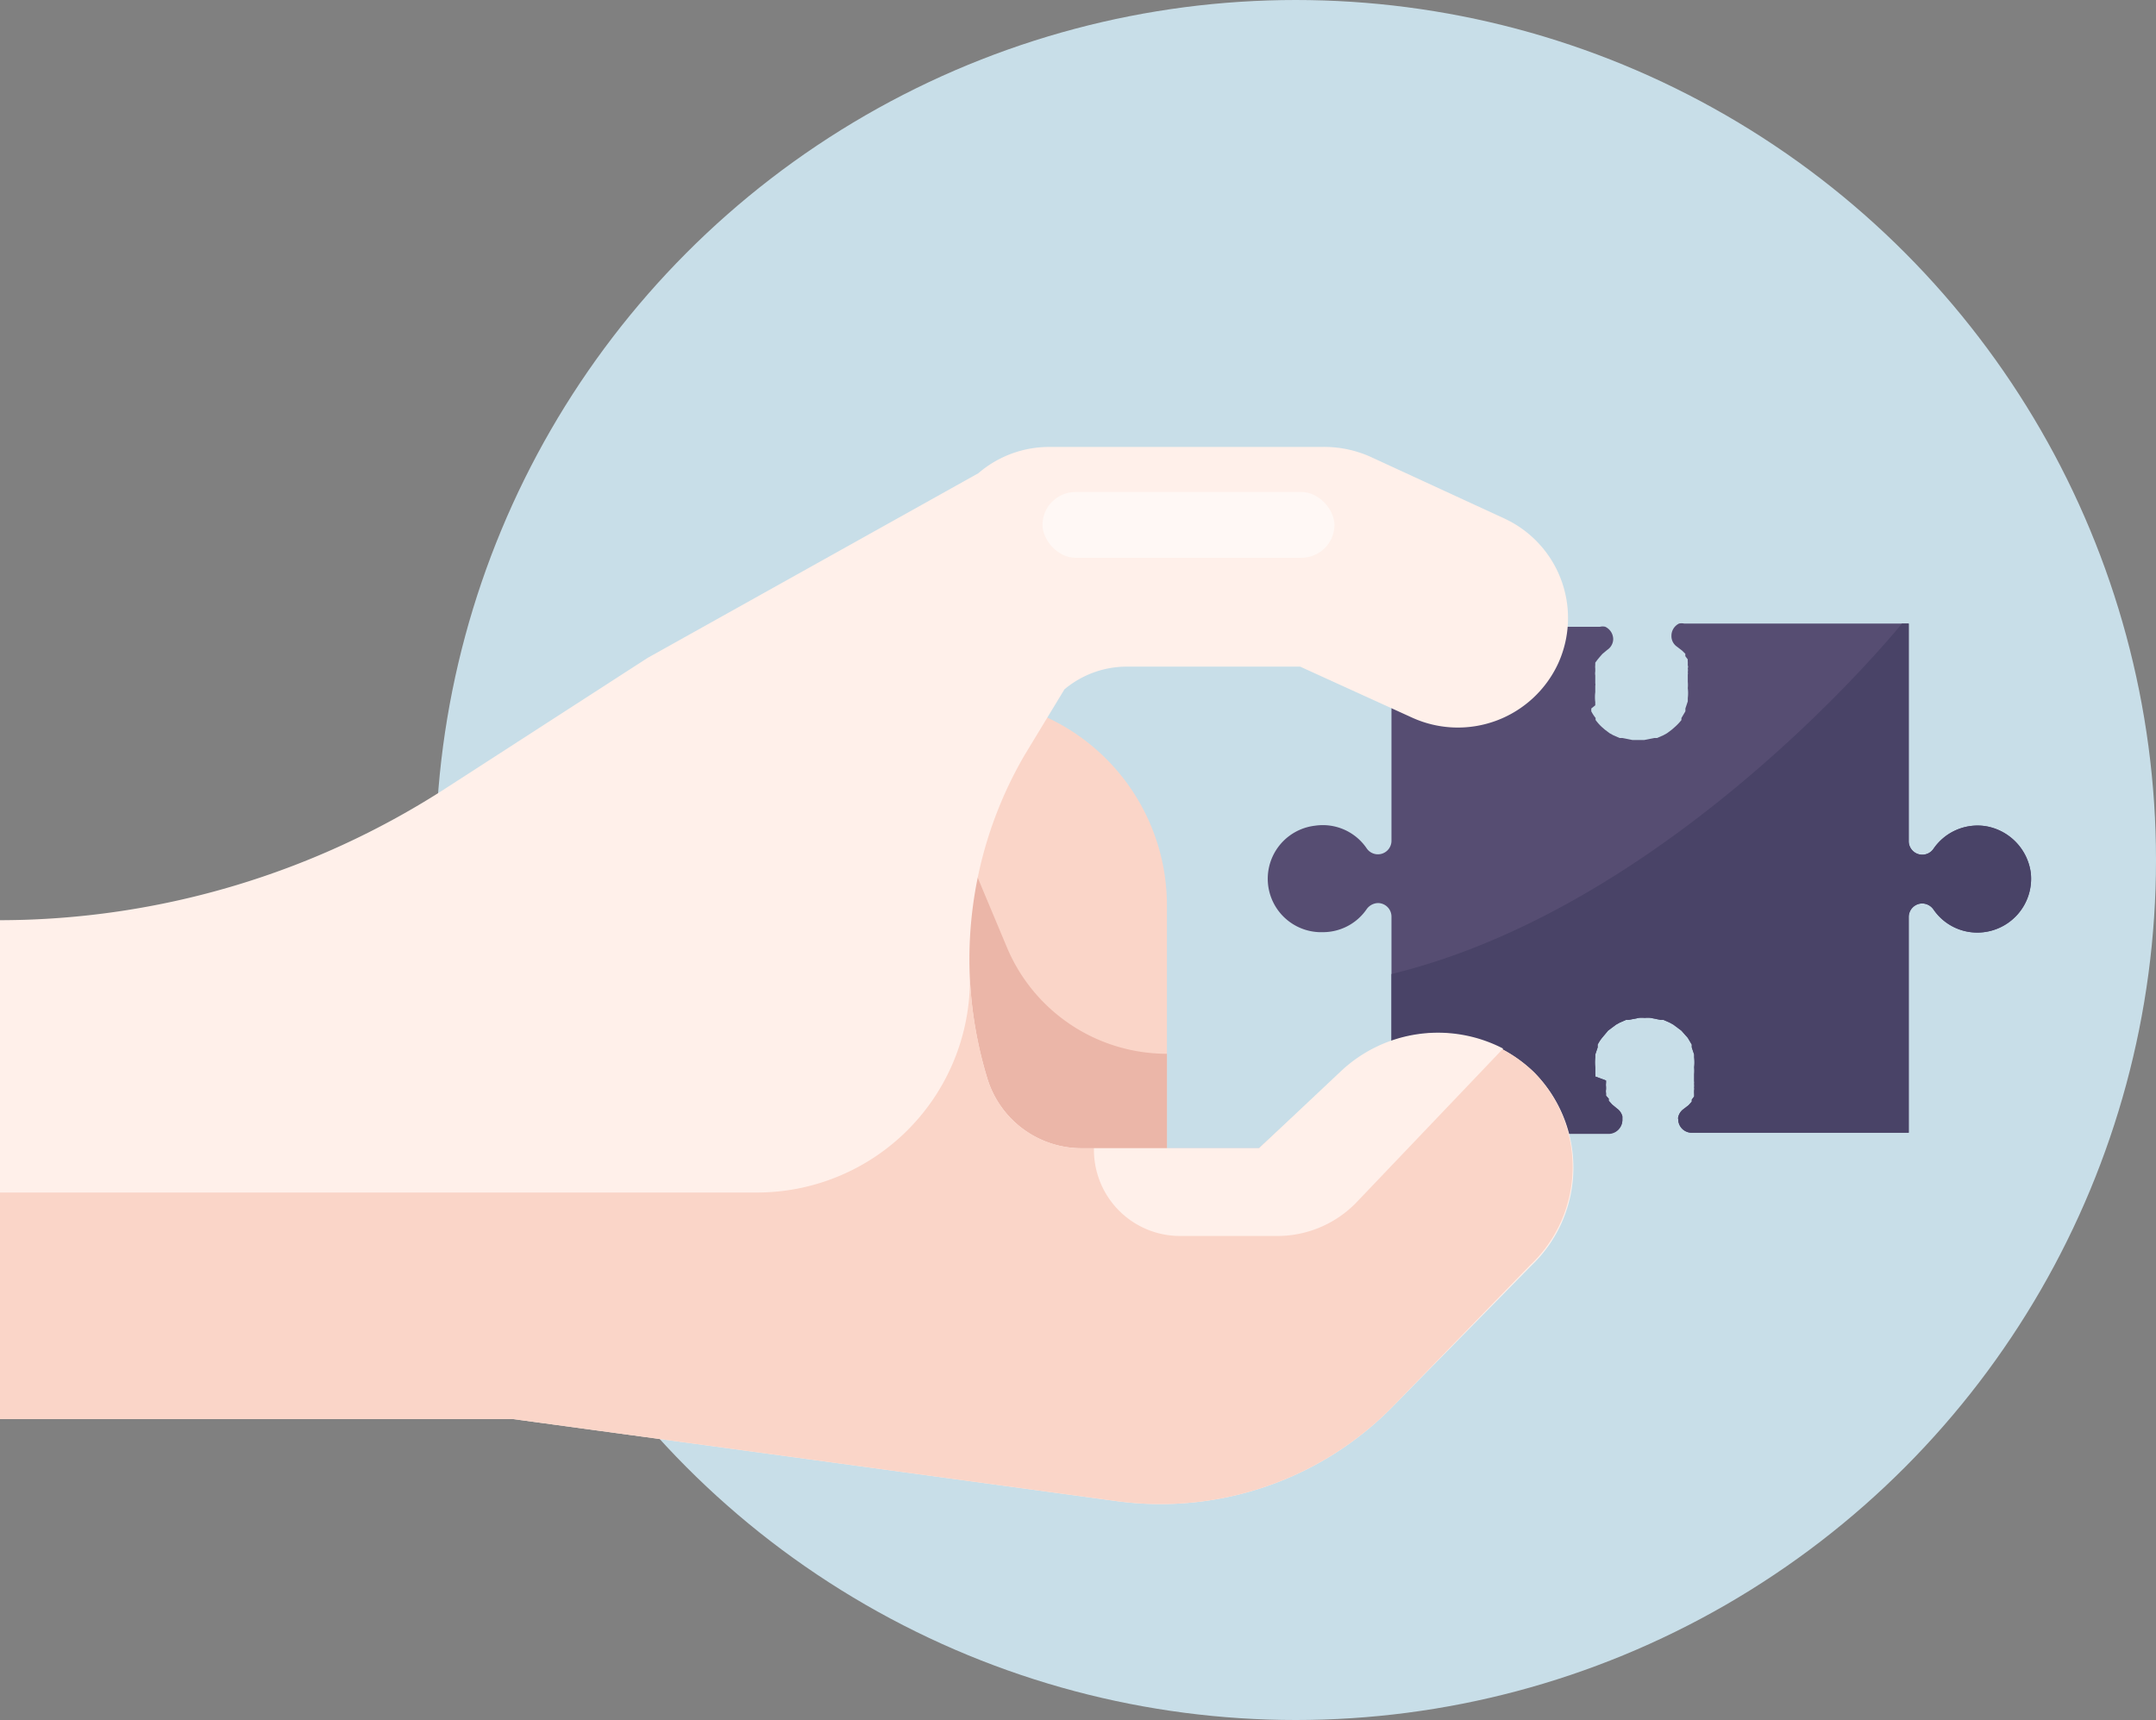 <?xml version="1.0" encoding="UTF-8"?>
<svg xmlns="http://www.w3.org/2000/svg" viewBox="0 0 54.06 43.15" width="54.06" height="43.15" x="0" y="0"><rect x="0" y="0" width="54.06" height="43.15" fill="#808080" stroke="none"/><defs><style>.cls-1{fill:#c8dee8;}.cls-2{fill:#fad5c8;}.cls-3{fill:#ebb6a8;}.cls-4{fill:#564d72;}.cls-5{fill:#494367;}.cls-6{fill:#fff0ea;}.cls-7{fill:#fff8f5;}</style></defs><title>connectAsset 4</title><g id="Layer_2" data-name="Layer 2"><g id="Layer_1-2" data-name="Layer 1"><circle class="cls-1" cx="32.49" cy="21.57" r="21.57"/><path class="cls-2" d="M26.51,34.31a2.75,2.75,0,0,1-2.74-2.75V23H22.14a2.75,2.75,0,1,1,0-5.49h1.92a5.2,5.2,0,0,1,5.2,5.2v8.86A2.75,2.75,0,0,1,26.51,34.31ZM24.06,23Z"/><path class="cls-3" d="M29.26,31V26.43h0a4.35,4.35,0,0,1-4-2.64L24.51,22l-3.43.74a2.67,2.67,0,0,0,1.06.21h1.63v8Z"/><path class="cls-4" d="M34.89,20.45v.63a.34.34,0,0,1-.62.2,1.33,1.33,0,0,0-1.3-.57,1.34,1.34,0,0,0,.2,2.67,1.33,1.33,0,0,0,1.1-.58.36.36,0,0,1,.28-.15h0a.34.34,0,0,1,.34.34v5.45h5.46a.35.35,0,0,0,.33-.34s0,0,0,0V28h0a.35.35,0,0,0-.14-.2h0l-.12-.1,0,0-.08-.09a.1.1,0,0,1,0-.05l-.07-.08,0-.06a.31.31,0,0,1,0-.1l0-.06a.42.42,0,0,1,0-.1s0,0,0-.06L40,27a.13.13,0,0,0,0-.06c0-.06,0-.11,0-.17h0a1.13,1.13,0,0,1,0-.25s0-.05,0-.07l.06-.18,0-.07a1,1,0,0,1,.11-.17s0,0,0,0,.1-.12.15-.18l.08-.06.12-.09.09-.05.16-.07.07,0,.25-.05a.75.75,0,0,1,.15,0,.75.75,0,0,1,.15,0l.25.05.07,0,.16.07.09.05.12.09.08.06.16.18,0,0,.1.17,0,.07.06.18s0,.05,0,.07a1.13,1.13,0,0,1,0,.25h0a1,1,0,0,1,0,.17s0,0,0,.06l0,.12a.14.14,0,0,1,0,.06.42.42,0,0,1,0,.1.14.14,0,0,1,0,.06.93.93,0,0,0,0,.1l0,.06-.06.08,0,.05-.08.09,0,0-.13.1h0a.34.34,0,0,0-.13.2h0a.09.09,0,0,0,0,.05v0a.34.34,0,0,0,.32.34h5.46V23a.34.34,0,0,1,.34-.34h0a.35.35,0,0,1,.28.15,1.33,1.33,0,0,0,1.1.58,1.35,1.35,0,0,0,1.34-1.5,1.37,1.37,0,0,0-1.14-1.17,1.34,1.34,0,0,0-1.3.57.34.34,0,0,1-.62-.2V15.64H42.23a.31.31,0,0,0-.13,0,.34.34,0,0,0-.19.31h0a.32.32,0,0,0,.14.27h0l.13.1,0,0,.08.08a.21.21,0,0,0,0,.06l.06.08a.21.21,0,0,0,0,.06l0,.09a.09.09,0,0,1,0,.07.3.3,0,0,1,0,.1.14.14,0,0,1,0,.06l0,.12s0,0,0,.06a.86.86,0,0,1,0,.16v0h0a1,1,0,0,1,0,.25s0,.05,0,.08l-.06.18,0,.07-.1.17,0,.05a1.29,1.29,0,0,1-.16.17l-.08.07-.12.09-.09.05-.16.07-.07,0-.25.05h-.3l-.25-.05-.07,0-.16-.07-.09-.05-.12-.09-.08-.07a1.22,1.22,0,0,1-.15-.17.13.13,0,0,1,0-.05,1,1,0,0,1-.11-.17l0-.07L40,17.69s0-.05,0-.08a1,1,0,0,1,0-.25h0v0c0-.05,0-.11,0-.16a.13.13,0,0,0,0-.06L40,17s0,0,0-.06a.3.3,0,0,1,0-.1l0-.07a.41.41,0,0,1,0-.09l0-.06.06-.08.05-.06.07-.08,0,0,.12-.1h0a.33.33,0,0,0,.15-.27h0a.35.35,0,0,0-.2-.31.28.28,0,0,0-.13,0H34.89Z"/><path class="cls-5" d="M47.69,15.64S42,22.7,34.89,24.43v4h5.46a.35.35,0,0,0,.33-.34s0,0,0,0V28h0a.35.35,0,0,0-.14-.2h0l-.12-.1,0,0-.08-.09a.1.1,0,0,1,0-.05l-.07-.08,0-.06a.31.31,0,0,1,0-.1l0-.06a.42.42,0,0,1,0-.1s0,0,0-.06L40,27a.13.13,0,0,0,0-.06c0-.06,0-.11,0-.17h0a1.13,1.13,0,0,1,0-.25s0-.05,0-.07l.06-.18,0-.07a1,1,0,0,1,.11-.17s0,0,0,0,.1-.12.15-.18l.08-.06.12-.09.09-.05.16-.07.07,0,.25-.05a.75.75,0,0,1,.15,0,.75.75,0,0,1,.15,0l.25.05.07,0,.16.07.09.05.12.09.08.06.16.18,0,0,.1.17,0,.07.06.18s0,.05,0,.07a1.13,1.13,0,0,1,0,.25h0a1,1,0,0,1,0,.17s0,0,0,.06l0,.12a.14.14,0,0,1,0,.06.42.42,0,0,1,0,.1.14.14,0,0,1,0,.06.93.93,0,0,0,0,.1l0,.06-.06.08,0,.05-.08.09,0,0-.13.1h0a.34.34,0,0,0-.13.2h0a.09.09,0,0,0,0,.05v0a.34.34,0,0,0,.32.34h5.46V23a.34.34,0,0,1,.34-.34h0a.35.35,0,0,1,.28.15,1.33,1.33,0,0,0,1.1.58,1.35,1.35,0,0,0,1.34-1.5,1.37,1.37,0,0,0-1.14-1.17,1.34,1.34,0,0,0-1.3.57.34.34,0,0,1-.62-.2V15.64Z"/><path class="cls-6" d="M38.47,26.9a3.47,3.47,0,0,0-4.84,0L31.57,28.8H27.11a2.47,2.47,0,0,1-2.35-1.74h0a10.17,10.17,0,0,1,.93-8.12l1-1.65a2.43,2.43,0,0,1,1.57-.57h4.34L35.41,18a2.77,2.77,0,0,0,3.66-1.36h0A2.75,2.75,0,0,0,37.71,13l-3.34-1.54a2.83,2.83,0,0,0-1.23-.25H26.31a2.72,2.72,0,0,0-1.78.66L16.24,16.5l-5,3.23A20.66,20.66,0,0,1,0,23.08V35.59s12.65,0,12.85,0L28,37.65a8.15,8.15,0,0,0,6.91-2.36l3.49-3.55A3.39,3.39,0,0,0,38.47,26.9Z"/><path class="cls-2" d="M38.36,31.74a3.39,3.39,0,0,0,.11-4.84,3.47,3.47,0,0,0-4.84,0L31.57,28.8H27.12a2.48,2.48,0,0,1-2.36-1.74,10.67,10.67,0,0,1-.44-2.49h0A5.34,5.34,0,0,1,19,29.91H0v5.68s12.65,0,12.85,0L28,37.65a8.15,8.15,0,0,0,6.91-2.36Z"/><polygon class="cls-2" points="24.32 23.56 24.32 23.57 24.32 23.56 24.32 23.56"/><polygon class="cls-2" points="24.32 23.56 24.32 23.57 24.32 23.56 24.32 23.56"/><path class="cls-6" d="M37.69,26.3a3.55,3.55,0,0,0-4.06.56L31.57,28.8H27.43A2.16,2.16,0,0,0,29.59,31H32a2.76,2.76,0,0,0,2-.83Z"/><rect class="cls-7" x="26.14" y="12.34" width="7.32" height="1.65" rx="0.83"/></g></g></svg>
